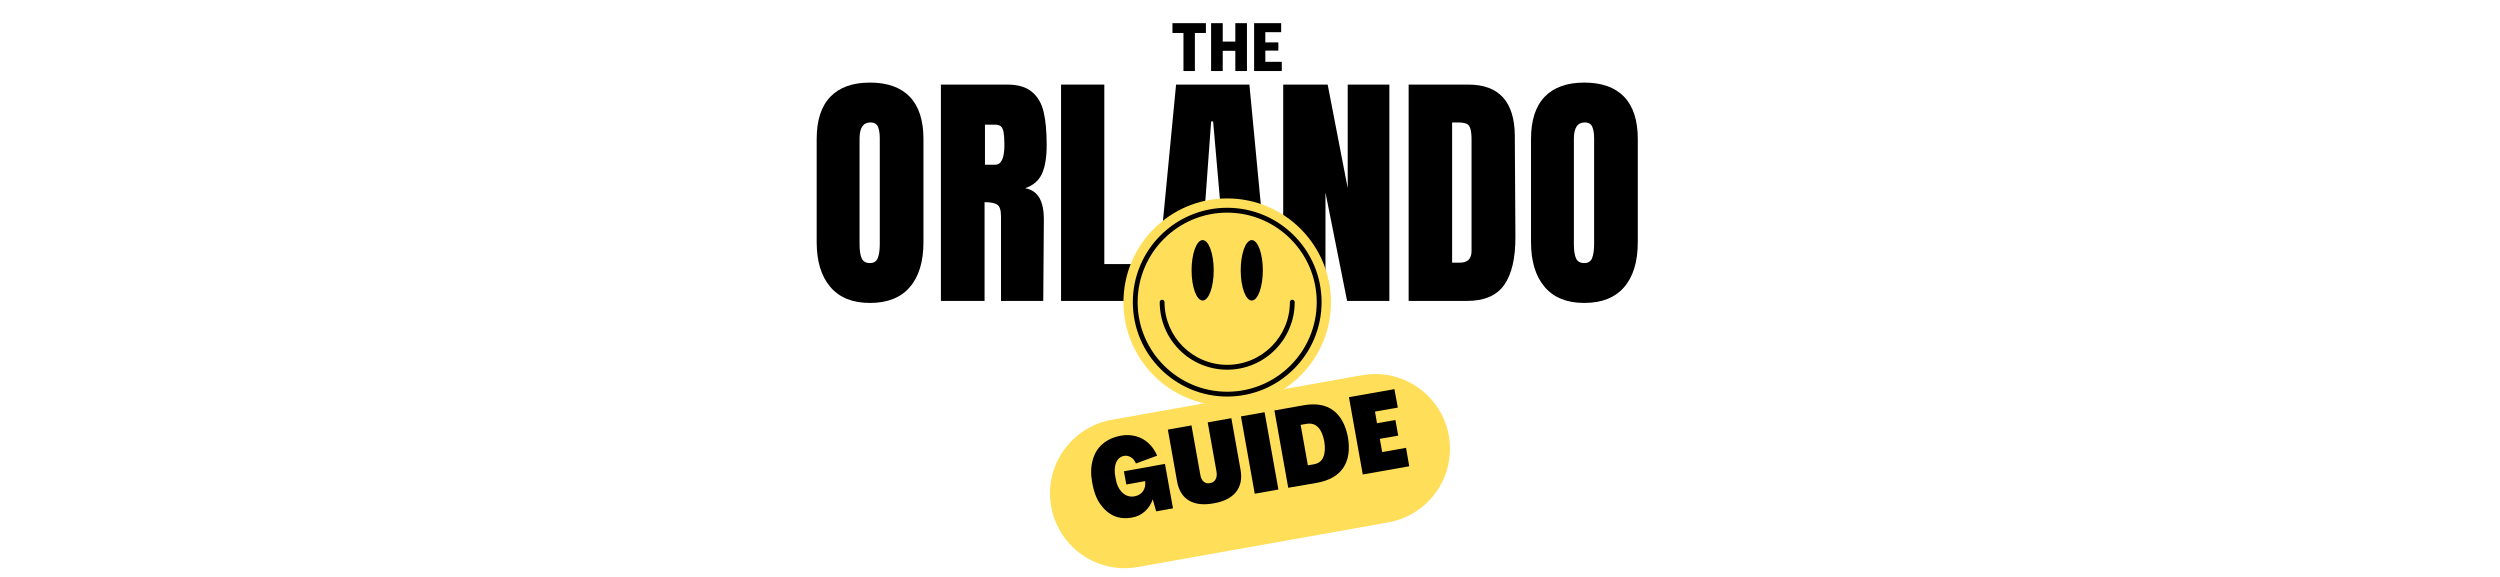 <svg xmlns="http://www.w3.org/2000/svg" xmlns:xlink="http://www.w3.org/1999/xlink" width="260" zoomAndPan="magnify" viewBox="0 0 194.88 45" height="60" preserveAspectRatio="xMidYMid meet" version="1.0"><defs><g/><clipPath id="ec1e3a152d"><path d="M 87.57 15.477 L 104 15.477 L 104 31.965 L 87.57 31.965 Z M 87.57 15.477 " clip-rule="nonzero"/></clipPath><clipPath id="993f241890"><path d="M 81 29 L 114 29 L 114 44.984 L 81 44.984 Z M 81 29 " clip-rule="nonzero"/></clipPath></defs><g fill="#000000" fill-opacity="1"><g transform="translate(63.032, 23.473)"><g><path d="M 4.766 0.156 C 3.41 0.156 2.379 -0.258 1.672 -1.094 C 0.961 -1.926 0.609 -3.094 0.609 -4.594 L 0.609 -12.625 C 0.609 -14.082 0.961 -15.18 1.672 -15.922 C 2.379 -16.66 3.41 -17.031 4.766 -17.031 C 6.129 -17.031 7.164 -16.66 7.875 -15.922 C 8.582 -15.18 8.938 -14.082 8.938 -12.625 L 8.938 -4.594 C 8.938 -3.07 8.582 -1.898 7.875 -1.078 C 7.164 -0.254 6.129 0.156 4.766 0.156 Z M 4.766 -2.953 C 5.066 -2.953 5.27 -3.082 5.375 -3.344 C 5.477 -3.602 5.531 -3.969 5.531 -4.438 L 5.531 -12.688 C 5.531 -13.051 5.484 -13.348 5.391 -13.578 C 5.297 -13.805 5.098 -13.922 4.797 -13.922 C 4.234 -13.922 3.953 -13.5 3.953 -12.656 L 3.953 -4.422 C 3.953 -3.93 4.008 -3.562 4.125 -3.312 C 4.238 -3.07 4.453 -2.953 4.766 -2.953 Z M 4.766 -2.953 "/></g></g></g><g fill="#000000" fill-opacity="1"><g transform="translate(72.58, 23.473)"><g><path d="M 0.75 -16.875 L 5.938 -16.875 C 6.758 -16.875 7.395 -16.688 7.844 -16.312 C 8.301 -15.938 8.609 -15.41 8.766 -14.734 C 8.922 -14.066 9 -13.207 9 -12.156 C 9 -11.195 8.875 -10.445 8.625 -9.906 C 8.375 -9.375 7.941 -9.004 7.328 -8.797 C 7.836 -8.691 8.207 -8.438 8.438 -8.031 C 8.664 -7.625 8.781 -7.078 8.781 -6.391 L 8.734 0 L 5.438 0 L 5.438 -6.594 C 5.438 -7.07 5.344 -7.375 5.156 -7.5 C 4.977 -7.633 4.645 -7.703 4.156 -7.703 L 4.156 0 L 0.75 0 Z M 4.984 -10.625 C 5.461 -10.625 5.703 -11.133 5.703 -12.156 C 5.703 -12.602 5.68 -12.938 5.641 -13.156 C 5.598 -13.383 5.523 -13.539 5.422 -13.625 C 5.316 -13.707 5.164 -13.75 4.969 -13.75 L 4.188 -13.75 L 4.188 -10.625 Z M 4.984 -10.625 "/></g></g></g><g fill="#000000" fill-opacity="1"><g transform="translate(81.952, 23.473)"><g><path d="M 0.75 0 L 0.75 -16.875 L 4.125 -16.875 L 4.125 -2.875 L 7.594 -2.875 L 7.594 0 Z M 0.75 0 "/></g></g></g><g fill="#000000" fill-opacity="1"><g transform="translate(89.752, 23.473)"><g><path d="M 0.297 0 L 1.922 -16.875 L 7.641 -16.875 L 9.25 0 L 6.047 0 L 5.812 -2.734 L 3.766 -2.734 L 3.578 0 Z M 4.031 -5.422 L 5.562 -5.422 L 4.812 -14 L 4.656 -14 Z M 4.031 -5.422 "/></g></g></g><g fill="#000000" fill-opacity="1"><g transform="translate(99.28, 23.473)"><g><path d="M 0.75 0 L 0.75 -16.875 L 4.219 -16.875 L 5.781 -8.797 L 5.781 -16.875 L 9.031 -16.875 L 9.031 0 L 5.734 0 L 4.047 -8.453 L 4.047 0 Z M 0.75 0 "/></g></g></g><g fill="#000000" fill-opacity="1"><g transform="translate(109.064, 23.473)"><g><path d="M 0.75 -16.875 L 5.406 -16.875 C 6.602 -16.875 7.504 -16.539 8.109 -15.875 C 8.711 -15.207 9.02 -14.219 9.031 -12.906 L 9.078 -5.016 C 9.086 -3.348 8.797 -2.094 8.203 -1.25 C 7.617 -0.414 6.645 0 5.281 0 L 0.75 0 Z M 4.734 -2.984 C 5.348 -2.984 5.656 -3.285 5.656 -3.891 L 5.656 -12.594 C 5.656 -12.969 5.625 -13.25 5.562 -13.438 C 5.508 -13.633 5.406 -13.766 5.25 -13.828 C 5.094 -13.891 4.848 -13.922 4.516 -13.922 L 4.141 -13.922 L 4.141 -2.984 Z M 4.734 -2.984 "/></g></g></g><g fill="#000000" fill-opacity="1"><g transform="translate(118.75, 23.473)"><g><path d="M 4.766 0.156 C 3.41 0.156 2.379 -0.258 1.672 -1.094 C 0.961 -1.926 0.609 -3.094 0.609 -4.594 L 0.609 -12.625 C 0.609 -14.082 0.961 -15.18 1.672 -15.922 C 2.379 -16.66 3.41 -17.031 4.766 -17.031 C 6.129 -17.031 7.164 -16.66 7.875 -15.922 C 8.582 -15.18 8.938 -14.082 8.938 -12.625 L 8.938 -4.594 C 8.938 -3.07 8.582 -1.898 7.875 -1.078 C 7.164 -0.254 6.129 0.156 4.766 0.156 Z M 4.766 -2.953 C 5.066 -2.953 5.27 -3.082 5.375 -3.344 C 5.477 -3.602 5.531 -3.969 5.531 -4.438 L 5.531 -12.688 C 5.531 -13.051 5.484 -13.348 5.391 -13.578 C 5.297 -13.805 5.098 -13.922 4.797 -13.922 C 4.234 -13.922 3.953 -13.5 3.953 -12.656 L 3.953 -4.422 C 3.953 -3.93 4.008 -3.562 4.125 -3.312 C 4.238 -3.07 4.453 -2.953 4.766 -2.953 Z M 4.766 -2.953 "/></g></g></g><g clip-path="url(#ec1e3a152d)"><path fill="#ffde59" d="M 103.754 23.57 C 103.754 28.039 100.133 31.66 95.66 31.66 C 91.191 31.66 87.57 28.039 87.57 23.57 C 87.57 19.102 91.191 15.477 95.66 15.477 C 100.133 15.477 103.754 19.102 103.754 23.57 " fill-opacity="1" fill-rule="nonzero"/></g><path fill="#000000" d="M 95.66 16.586 C 91.812 16.586 88.676 19.719 88.676 23.57 C 88.676 27.422 91.812 30.555 95.66 30.555 C 99.512 30.555 102.645 27.422 102.645 23.57 C 102.645 19.719 99.512 16.586 95.66 16.586 Z M 95.66 30.93 C 94.668 30.93 93.703 30.734 92.797 30.352 C 91.922 29.98 91.133 29.449 90.457 28.773 C 89.781 28.098 89.25 27.312 88.879 26.434 C 88.496 25.527 88.301 24.562 88.301 23.57 C 88.301 22.574 88.496 21.613 88.879 20.703 C 89.25 19.828 89.781 19.039 90.457 18.363 C 91.133 17.688 91.922 17.156 92.797 16.785 C 93.703 16.402 94.668 16.207 95.66 16.207 C 96.656 16.207 97.621 16.402 98.527 16.785 C 99.402 17.156 100.191 17.688 100.867 18.363 C 101.543 19.039 102.074 19.828 102.445 20.703 C 102.828 21.613 103.023 22.574 103.023 23.57 C 103.023 24.562 102.828 25.527 102.445 26.434 C 102.074 27.312 101.543 28.098 100.867 28.773 C 100.191 29.449 99.402 29.98 98.527 30.352 C 97.621 30.734 96.656 30.93 95.66 30.93 " fill-opacity="1" fill-rule="nonzero"/><path fill="#000000" d="M 95.66 28.836 C 94.953 28.836 94.262 28.695 93.613 28.422 C 92.984 28.156 92.422 27.777 91.938 27.293 C 91.457 26.809 91.074 26.246 90.809 25.617 C 90.535 24.969 90.398 24.281 90.398 23.57 C 90.398 23.465 90.48 23.379 90.586 23.379 C 90.688 23.379 90.773 23.465 90.773 23.57 C 90.773 26.266 92.965 28.457 95.66 28.457 C 98.359 28.457 100.551 26.266 100.551 23.57 C 100.551 23.465 100.633 23.379 100.738 23.379 C 100.844 23.379 100.926 23.465 100.926 23.57 C 100.926 24.281 100.789 24.969 100.512 25.617 C 100.25 26.246 99.867 26.809 99.387 27.293 C 98.902 27.777 98.34 28.156 97.711 28.422 C 97.062 28.695 96.371 28.836 95.66 28.836 " fill-opacity="1" fill-rule="nonzero"/><path fill="#000000" d="M 94.609 21.086 C 94.609 22.387 94.223 23.441 93.746 23.441 C 93.27 23.441 92.883 22.387 92.883 21.086 C 92.883 19.785 93.27 18.727 93.746 18.727 C 94.223 18.727 94.609 19.785 94.609 21.086 " fill-opacity="1" fill-rule="nonzero"/><path fill="#000000" d="M 98.441 21.086 C 98.441 22.387 98.055 23.441 97.578 23.441 C 97.102 23.441 96.715 22.387 96.715 21.086 C 96.715 19.785 97.102 18.727 97.578 18.727 C 98.055 18.727 98.441 19.785 98.441 21.086 " fill-opacity="1" fill-rule="nonzero"/><g fill="#000000" fill-opacity="1"><g transform="translate(91.313, 5.541)"><g><path d="M 0.938 0 L 0.938 -2.969 L 0.078 -2.969 L 0.078 -3.734 L 2.688 -3.734 L 2.688 -2.969 L 1.828 -2.969 L 1.828 0 Z M 0.938 0 "/></g></g></g><g fill="#000000" fill-opacity="1"><g transform="translate(94.171, 5.541)"><g><path d="M 0.234 0 L 0.234 -3.734 L 1.141 -3.734 L 1.141 -2.297 L 2.125 -2.297 L 2.125 -3.734 L 3.031 -3.734 L 3.031 0 L 2.125 0 L 2.125 -1.578 L 1.141 -1.578 L 1.141 0 Z M 0.234 0 "/></g></g></g><g fill="#000000" fill-opacity="1"><g transform="translate(97.527, 5.541)"><g><path d="M 0.234 0 L 0.234 -3.734 L 2.344 -3.734 L 2.344 -3.031 L 1.109 -3.031 L 1.109 -2.234 L 2.125 -2.234 L 2.125 -1.594 L 1.109 -1.594 L 1.109 -0.719 L 2.391 -0.719 L 2.391 0 Z M 0.234 0 "/></g></g></g><g clip-path="url(#993f241890)"><path fill="#ffde59" d="M 86.648 32.746 L 106.184 29.266 C 107.707 28.992 109.273 29.336 110.543 30.223 C 111.812 31.105 112.676 32.457 112.949 33.98 C 113.219 35.504 112.875 37.07 111.988 38.34 C 111.105 39.609 109.754 40.473 108.23 40.746 L 88.695 44.227 C 85.527 44.793 82.496 42.68 81.934 39.512 C 81.367 36.34 83.48 33.312 86.648 32.746 Z M 86.648 32.746 " fill-opacity="1" fill-rule="nonzero"/></g><g fill="#000000" fill-opacity="1"><g transform="translate(85.495, 40.714)"><g><path d="M 2.734 -0.344 C 2.211 -0.25 1.738 -0.297 1.312 -0.484 C 0.895 -0.68 0.535 -1 0.234 -1.438 C -0.055 -1.875 -0.254 -2.41 -0.359 -3.047 C -0.484 -3.703 -0.473 -4.289 -0.328 -4.812 C -0.191 -5.332 0.062 -5.754 0.438 -6.078 C 0.82 -6.41 1.305 -6.629 1.891 -6.734 C 2.297 -6.805 2.68 -6.789 3.047 -6.688 C 3.41 -6.594 3.734 -6.414 4.016 -6.156 C 4.305 -5.895 4.535 -5.566 4.703 -5.172 L 3.047 -4.562 C 2.953 -4.789 2.82 -4.953 2.656 -5.047 C 2.488 -5.148 2.312 -5.188 2.125 -5.156 C 1.832 -5.102 1.625 -4.926 1.5 -4.625 C 1.375 -4.32 1.359 -3.93 1.453 -3.453 C 1.535 -2.941 1.711 -2.555 1.984 -2.297 C 2.254 -2.035 2.57 -1.938 2.938 -2 C 3.219 -2.051 3.438 -2.18 3.594 -2.391 C 3.75 -2.609 3.805 -2.875 3.766 -3.188 L 2.297 -2.922 L 2.109 -3.953 L 5.312 -4.531 L 5.938 -1.062 L 4.625 -0.828 L 4.359 -1.766 C 4.242 -1.41 4.039 -1.098 3.75 -0.828 C 3.457 -0.566 3.117 -0.406 2.734 -0.344 Z M 2.734 -0.344 "/></g></g></g><g fill="#000000" fill-opacity="1"><g transform="translate(91.813, 39.587)"><g><path d="M 2.797 -0.328 C 2.004 -0.18 1.359 -0.254 0.859 -0.547 C 0.367 -0.848 0.062 -1.348 -0.062 -2.047 L -0.781 -6.078 L 1.062 -6.406 L 1.75 -2.562 C 1.789 -2.312 1.879 -2.129 2.016 -2.016 C 2.148 -1.898 2.316 -1.863 2.516 -1.906 C 2.711 -1.938 2.852 -2.031 2.938 -2.188 C 3.031 -2.344 3.055 -2.547 3.016 -2.797 L 2.328 -6.641 L 4.172 -6.969 L 4.891 -2.938 C 5.016 -2.238 4.895 -1.66 4.531 -1.203 C 4.164 -0.754 3.586 -0.461 2.797 -0.328 Z M 2.797 -0.328 "/></g></g></g><g fill="#000000" fill-opacity="1"><g transform="translate(97.499, 38.573)"><g><path d="M 0.312 -0.062 L -0.766 -6.094 L 1.078 -6.422 L 2.156 -0.391 Z M 0.312 -0.062 "/></g></g></g><g fill="#000000" fill-opacity="1"><g transform="translate(100.11, 38.108)"><g><path d="M 0.312 -0.062 L -0.766 -6.094 L 1.531 -6.5 C 2.477 -6.664 3.242 -6.531 3.828 -6.094 C 4.41 -5.656 4.789 -4.957 4.969 -4 C 5.133 -3.031 5.016 -2.238 4.609 -1.625 C 4.203 -1.02 3.523 -0.629 2.578 -0.453 Z M 1.844 -1.812 L 2.297 -1.891 C 2.672 -1.953 2.922 -2.141 3.047 -2.453 C 3.18 -2.766 3.207 -3.172 3.125 -3.672 C 3.031 -4.18 2.867 -4.551 2.641 -4.781 C 2.41 -5.02 2.109 -5.109 1.734 -5.047 L 1.281 -4.969 Z M 1.844 -1.812 "/></g></g></g><g fill="#000000" fill-opacity="1"><g transform="translate(105.923, 37.072)"><g><path d="M 0.312 -0.062 L -0.766 -6.094 L 2.781 -6.719 L 3.047 -5.281 L 1.266 -4.969 L 1.422 -4.062 L 2.859 -4.312 L 3.078 -3.094 L 1.641 -2.844 L 1.828 -1.812 L 3.688 -2.141 L 3.938 -0.703 Z M 0.312 -0.062 "/></g></g></g></svg>